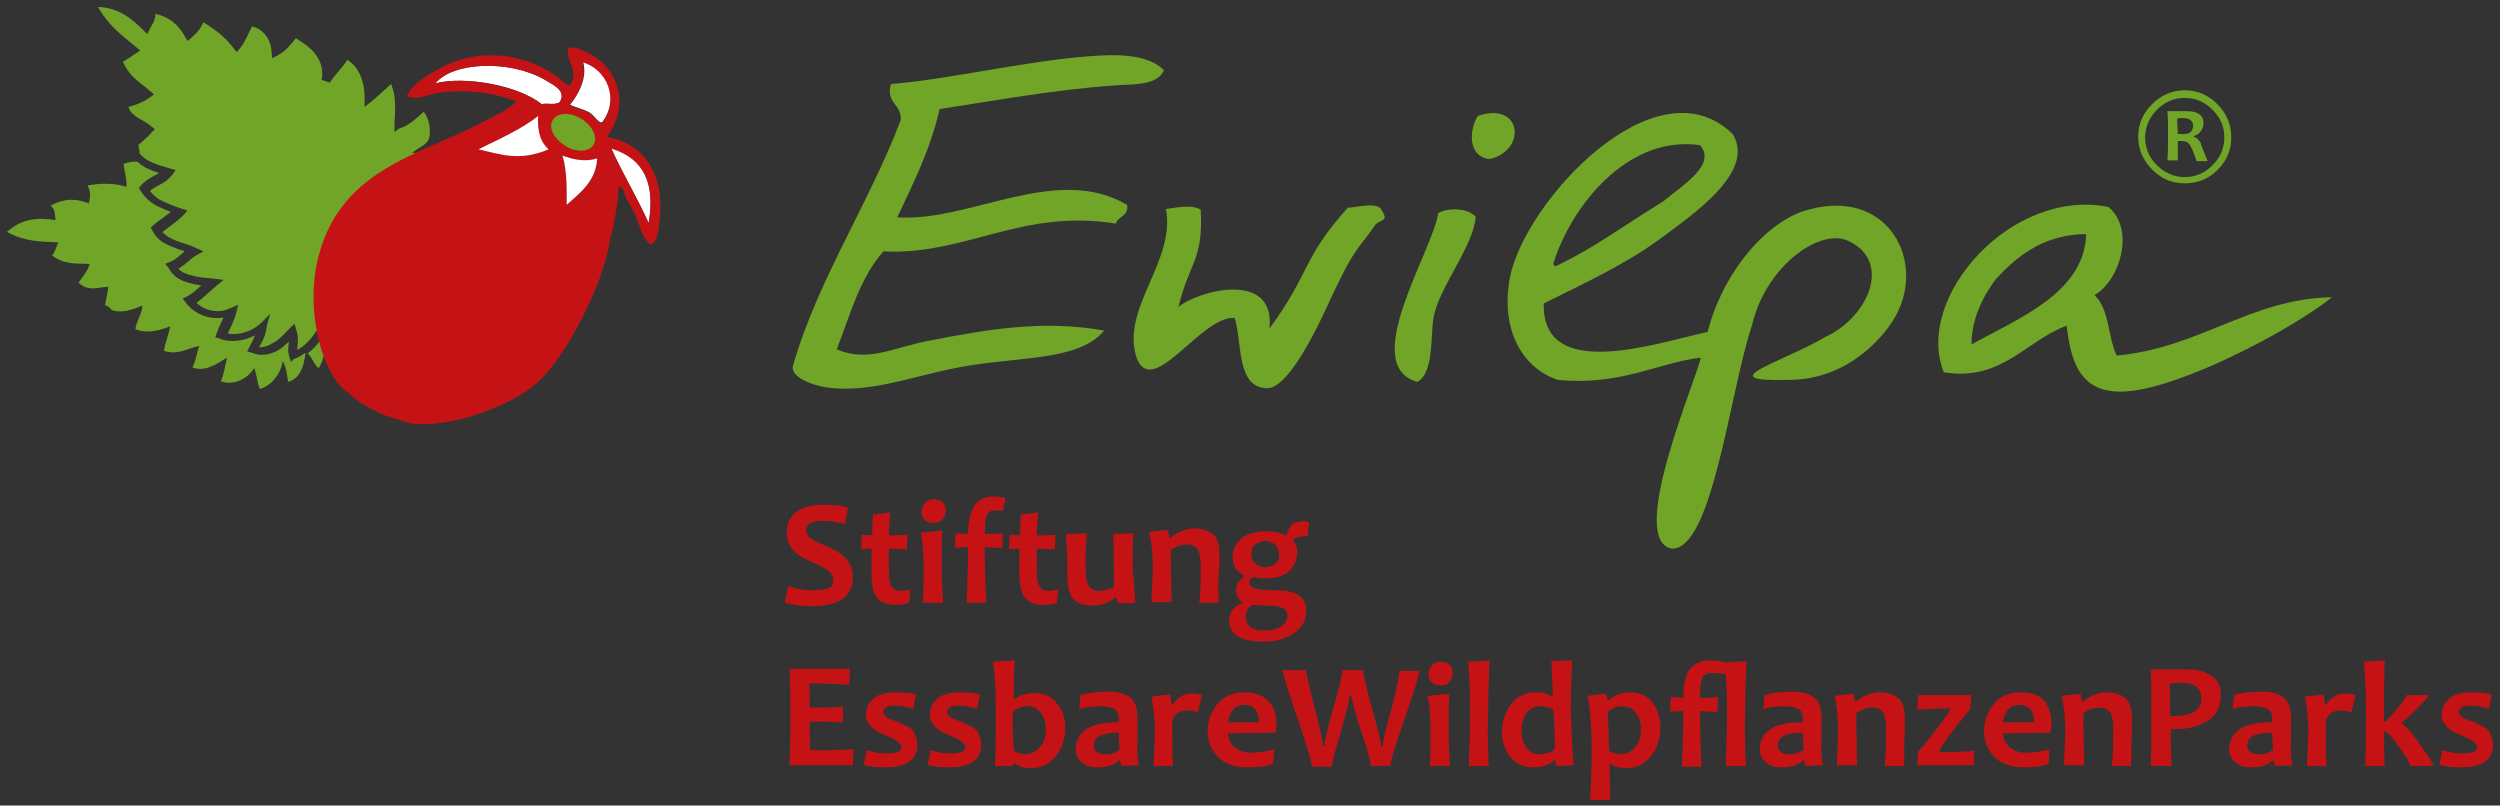 <?xml version="1.0" encoding="UTF-8"?> <svg xmlns="http://www.w3.org/2000/svg" xmlns:xlink="http://www.w3.org/1999/xlink" version="1.1" id="Ebene_1" x="0px" y="0px" viewBox="0 0 360 116" style="enable-background:new 0 0 360 116;" xml:space="preserve"><rect x="0" y="0" width="360" height="116" fill="#333333" stroke="none"/> <style type="text/css"> .st0{fill:#C51315;} .st1{fill:#70A528;} .st2{fill:#FFFFFF;} </style> <path class="st0" d="M122.8,83.1c0,2.8-2,4.2-6,4.2c-1.4,0-2.6-0.2-3.8-0.5l0.5-2.4c1.2,0.4,2.2,0.6,3.3,0.6c1.1,0,2-0.1,2.5-0.3 c0.5-0.2,0.7-0.6,0.7-1.1c0-0.5-0.2-1-0.7-1.4c-0.4-0.3-1.2-0.8-2.5-1.3c-1.1-0.5-2-1-2.5-1.6c-0.7-0.7-1-1.6-1-2.7 c0-1.2,0.5-2.2,1.4-2.9c0.9-0.7,2.2-1,3.9-1c1.4,0,2.6,0.1,3.5,0.4l-0.4,2.4c-1-0.3-2-0.5-3.1-0.5c-1.7,0-2.5,0.4-2.5,1.3 c0,0.5,0.2,0.9,0.6,1.2c0.3,0.3,1.1,0.6,2.2,1.1c1.2,0.5,2.1,1,2.7,1.6C122.4,80.9,122.8,81.9,122.8,83.1z"></path> <path class="st0" d="M131.1,84.9l-0.2,1.9c-0.5,0.2-1.1,0.3-1.9,0.3c-1.2,0-2-0.3-2.6-0.9c-0.6-0.6-0.9-1.8-0.9-3.6 c0-1.1,0-2.3,0-3.6c-0.4,0-0.9,0-1.5,0.1l0.1-2.1c0.5,0,1.1,0.1,1.5,0.1c0-0.4,0-1.4,0.1-3l2.5-0.3c-0.1,1.4-0.2,2.5-0.2,3.3 c0.6,0,1.5,0,2.7-0.1l-0.1,2.1c-1.1,0-2-0.1-2.6-0.1c0,0.9,0,1.9,0,3c0,1.3,0.1,2.1,0.4,2.5c0.3,0.4,0.7,0.6,1.4,0.6 C130.3,85,130.7,85,131.1,84.9z"></path> <path class="st0" d="M135.8,86.8h-2.9c0.1-1.5,0.1-3.2,0.1-5.1c0-1.9-0.1-3.5-0.4-5l3.1-0.3c-0.1,1.4-0.1,3.1-0.1,5.3 C135.6,83.6,135.7,85.3,135.8,86.8z M136.2,73.5c0,0.5-0.2,0.9-0.5,1.3c-0.3,0.4-0.8,0.5-1.4,0.5c-0.5,0-0.9-0.2-1.2-0.5 c-0.3-0.3-0.4-0.7-0.4-1.1c0-0.5,0.2-0.9,0.5-1.3c0.3-0.4,0.8-0.5,1.4-0.5c0.5,0,0.9,0.2,1.2,0.5C136.1,72.7,136.2,73.1,136.2,73.5z "></path> <path class="st0" d="M144.8,71.7l-0.4,1.9c-0.4-0.1-0.8-0.1-1.2-0.1c-0.5,0-0.9,0.2-1.1,0.7c-0.2,0.5-0.3,1.4-0.3,2.7 c0.6,0,1.5,0,2.6-0.1l-0.1,2.1c-1.1,0-2-0.1-2.5-0.1c0,2.7,0.1,5.3,0.2,8h-2.8c0.1-2.6,0.2-5.3,0.2-8c-0.4,0-1,0-1.9,0.1l0.1-2.1 c0.8,0,1.3,0.1,1.8,0.1c0-3.6,1.2-5.4,3.6-5.4C143.7,71.5,144.3,71.6,144.8,71.7z"></path> <path class="st0" d="M152.4,84.9l-0.2,1.9c-0.5,0.2-1.1,0.3-1.9,0.3c-1.2,0-2-0.3-2.6-0.9c-0.6-0.6-0.9-1.8-0.9-3.6 c0-1.1,0-2.3,0-3.6c-0.4,0-0.9,0-1.5,0.1l0.1-2.1c0.5,0,1.1,0.1,1.5,0.1c0-0.4,0-1.4,0.1-3l2.5-0.3c-0.1,1.4-0.2,2.5-0.2,3.3 c0.6,0,1.5,0,2.7-0.1l-0.1,2.1c-1.1,0-2-0.1-2.6-0.1c0,0.9,0,1.9,0,3c0,1.3,0.1,2.1,0.4,2.5c0.3,0.4,0.7,0.6,1.4,0.6 C151.5,85,151.9,85,152.4,84.9z"></path> <path class="st0" d="M163.5,86.8l-2.5,0.1c-0.1-0.4-0.2-0.7-0.2-0.9h-0.2c-0.9,0.8-2,1.2-3.3,1.2c-1.2,0-2.1-0.3-2.7-0.9 c-0.6-0.6-0.9-1.8-0.9-3.7c0-0.2,0-0.5,0-0.9c0-0.4,0-0.7,0-1c0-0.8-0.1-2-0.2-3.8l3-0.1c-0.1,1.4-0.2,2.7-0.2,3.9 c0,1.7,0.1,2.9,0.4,3.5c0.3,0.6,0.8,0.9,1.5,0.9c0.8,0,1.6-0.2,2.2-0.6c0-3.7,0-6.3-0.1-7.6l2.9-0.1c-0.1,1.3-0.1,3.1-0.1,5.2 C163.3,83.5,163.3,85.1,163.5,86.8z"></path> <path class="st0" d="M175.5,86.8h-2.8c0.2-1.8,0.2-3.6,0.2-5.5c0-1.1-0.2-1.9-0.5-2.3c-0.3-0.4-0.8-0.6-1.5-0.6 c-0.8,0-1.6,0.3-2.3,0.8c0,2.8,0.1,5.3,0.1,7.5h-2.9c0.1-2.2,0.2-4,0.2-5.3c0-1.7-0.2-3.3-0.5-4.8l2.7-0.3l0.2,1.1h0.2 c1-0.8,2.1-1.3,3.4-1.3c1.1,0,2,0.3,2.6,0.8c0.7,0.5,1,1.5,1,2.9c0,0.2,0,0.5,0,0.8c0,0.3,0,0.7,0,1.1 C175.4,82.8,175.4,84.5,175.5,86.8z"></path> <path class="st0" d="M188.5,75.2l-0.2,2c-1.1,0-1.8,0.2-2.1,0.5v0.1c0.4,0.5,0.6,1.1,0.6,1.8c0,1-0.4,1.9-1.1,2.6 c-0.8,0.7-1.9,1.1-3.4,1.1c-0.7,0-1.3-0.1-1.8-0.2c-0.4,0.2-0.6,0.4-0.6,0.7c0,0.4,0.2,0.7,0.7,0.9c0.5,0.2,1.5,0.3,3.2,0.3 c2.9,0,4.3,1,4.3,2.9c0,1.4-0.6,2.5-1.8,3.3c-1.2,0.8-2.6,1.2-4.3,1.2c-3.3,0-5-1-5-3.1c0-0.6,0.2-1.2,0.6-1.6 c0.4-0.5,0.8-0.7,1.3-0.8v-0.2c-0.6-0.4-0.9-1-0.9-1.7c0-0.8,0.4-1.4,1.2-2v-0.1c-1.2-0.6-1.7-1.5-1.7-2.7c0-1,0.4-1.9,1.2-2.6 c0.8-0.7,2-1.1,3.7-1.1c1.1,0,2,0.2,2.8,0.6h0.1c0.2-1.3,0.9-2,2.1-2C187.7,75,188.1,75.1,188.5,75.2z M185.4,88.7 c0-0.5-0.2-0.9-0.6-1.1c-0.4-0.2-1.1-0.4-2.1-0.4c-0.8,0-1.6,0-2.4-0.1c-0.6,0.4-0.9,0.9-0.9,1.7c0,1.4,0.9,2,2.7,2 c1,0,1.8-0.2,2.4-0.6C185.1,89.8,185.4,89.3,185.4,88.7z M184.2,79.9c0-0.6-0.2-1.1-0.6-1.5c-0.4-0.3-0.9-0.5-1.4-0.5 c-0.5,0-1,0.2-1.4,0.5c-0.4,0.3-0.6,0.8-0.6,1.4c0,0.6,0.2,1.1,0.6,1.4c0.4,0.3,0.9,0.5,1.4,0.5c0.5,0,1-0.2,1.4-0.5 C184,81,184.2,80.5,184.2,79.9z"></path> <path class="st0" d="M122.9,107.9l-0.1,2.3h-9.1c0.1-2.1,0.1-4.6,0.1-7.3c0-2.6,0-4.8-0.1-6.6h8.7l-0.1,2.3 c-2.1-0.1-4.1-0.2-5.8-0.2c0.1,1,0.1,2.2,0.1,3.5c1.5,0,3.1,0,4.8-0.1v2.2c-1.7-0.1-3.3-0.1-4.8-0.1c0,1.4,0,2.8,0.1,4.1 C118.6,108.1,120.7,108,122.9,107.9z"></path> <path class="st0" d="M132.1,107.3c0,2.1-1.6,3.2-4.7,3.2c-1.2,0-2.2-0.1-3-0.4l0.4-2.1c0.9,0.3,1.8,0.5,2.7,0.5 c0.9,0,1.4-0.1,1.8-0.2c0.3-0.1,0.5-0.4,0.5-0.7c0-0.5-0.6-1-1.8-1.5c-1-0.4-1.8-0.8-2.3-1.2c-0.7-0.6-1-1.2-1-2 c0-0.9,0.4-1.7,1.1-2.3c0.7-0.6,1.7-0.9,3.1-0.9c1.3,0,2.2,0.1,3,0.3l-0.4,2.1c-0.8-0.3-1.7-0.5-2.6-0.5c-1.1,0-1.7,0.3-1.7,0.9 c0,0.3,0.1,0.5,0.4,0.7c0.2,0.2,0.7,0.4,1.5,0.7c1,0.4,1.8,0.8,2.3,1.2C131.8,105.7,132.1,106.5,132.1,107.3z"></path> <path class="st0" d="M141.3,107.3c0,2.1-1.6,3.2-4.7,3.2c-1.2,0-2.2-0.1-3-0.4l0.4-2.1c0.9,0.3,1.8,0.5,2.7,0.5 c0.9,0,1.4-0.1,1.8-0.2c0.3-0.1,0.5-0.4,0.5-0.7c0-0.5-0.6-1-1.8-1.5c-1-0.4-1.8-0.8-2.3-1.2c-0.7-0.6-1-1.2-1-2 c0-0.9,0.4-1.7,1.1-2.3c0.7-0.6,1.7-0.9,3.1-0.9c1.3,0,2.2,0.1,3,0.3l-0.4,2.1c-0.8-0.3-1.7-0.5-2.6-0.5c-1.1,0-1.7,0.3-1.7,0.9 c0,0.3,0.1,0.5,0.4,0.7c0.2,0.2,0.7,0.4,1.5,0.7c1,0.4,1.8,0.8,2.3,1.2C141,105.7,141.3,106.5,141.3,107.3z"></path> <path class="st0" d="M153.4,104.7c0,1.5-0.4,2.9-1.3,4.1c-0.9,1.2-2.1,1.8-3.6,1.8c-1.1,0-1.9-0.2-2.4-0.7h-0.1l-0.2,0.4h-2.5 c0.1-2.5,0.1-5.1,0.1-7.9c0-2.6-0.1-5-0.4-7.1l3.1-0.2c-0.1,1.7-0.1,3.5-0.1,5.6h0.1c0.7-0.6,1.7-0.9,2.9-0.9c1.4,0,2.4,0.5,3.2,1.5 C153,102.2,153.4,103.4,153.4,104.7z M150.6,105c0-0.9-0.2-1.7-0.7-2.3c-0.5-0.7-1.1-1-1.9-1c-1,0-1.7,0.3-2.2,0.9 c0,2.4,0.1,4.3,0.2,5.5c0.4,0.3,1,0.5,1.7,0.5c0.9,0,1.6-0.4,2.1-1.1C150.4,106.9,150.6,106,150.6,105z"></path> <path class="st0" d="M164,110.2l-2.5,0.1c-0.1-0.3-0.2-0.6-0.2-0.8h-0.1c-0.8,0.7-1.8,1-3.2,1c-0.9,0-1.6-0.2-2.2-0.7 c-0.6-0.5-0.9-1.2-0.9-2c0-1.1,0.5-2,1.4-2.7c0.9-0.7,2.5-1.1,4.8-1.1c0-0.1,0-0.2,0-0.4c0-0.8-0.2-1.3-0.6-1.5 c-0.4-0.2-1-0.4-2-0.4c-1.1,0-2.1,0.1-3.1,0.4l0.2-2c1-0.3,2.3-0.5,4.1-0.5c1.3,0,2.3,0.3,3,0.8c0.7,0.5,1.1,1.5,1.1,2.8 c0,0.3,0,0.8,0,1.6c0,0.8,0,1.3,0,1.6C163.7,108.1,163.8,109.3,164,110.2z M161.2,108c0-1-0.1-1.8-0.1-2.5c-2.4,0-3.6,0.6-3.6,1.8 c0,0.8,0.5,1.3,1.6,1.3C159.9,108.7,160.6,108.4,161.2,108z"></path> <path class="st0" d="M173.1,100.1l-0.6,2.5c-0.5-0.2-1.1-0.3-1.6-0.3c-1,0-1.7,0.5-2.1,1.4c0,2.8,0,5,0.1,6.6h-2.8 c0.1-2.1,0.2-3.9,0.2-5.2c0-1.7-0.2-3.3-0.5-4.8l2.7-0.3c0.1,0.8,0.2,1.2,0.2,1.4h0.2c0.7-1,1.5-1.5,2.6-1.5 C171.9,99.8,172.5,99.9,173.1,100.1z"></path> <path class="st0" d="M183.8,104.1c0,0.4,0,0.8-0.1,1.4l-6.9,0.1c0.1,0.8,0.4,1.5,1,2c0.6,0.5,1.4,0.8,2.3,0.8c1.1,0,2.2-0.2,3.4-0.5 l-0.2,2.1c-1,0.4-2.2,0.5-3.7,0.5c-1.8,0-3.2-0.5-4.2-1.5c-1-1-1.5-2.3-1.5-3.7c0-1.5,0.5-2.8,1.4-3.9c0.9-1.1,2.2-1.7,3.9-1.7 c1.5,0,2.6,0.4,3.4,1.2C183.4,101.7,183.8,102.8,183.8,104.1z M181.3,104c0-1.6-0.7-2.5-2.1-2.5c-1.3,0-2.1,0.8-2.4,2.5L181.3,104z"></path> <path class="st0" d="M204.4,96.4c0,0.7-0.7,3-2.1,7c-1.4,4-2.1,6.3-2.1,6.9h-2.8c0-0.6-0.4-2.1-1.3-4.7c-0.9-2.8-1.4-4.6-1.5-5.5 h-0.2c-0.1,0.9-0.6,2.7-1.4,5.6c-0.8,2.6-1.2,4.2-1.2,4.7h-2.9c0-0.7-0.7-3-2.1-7.1c-1.4-4.1-2.1-6.3-2.1-6.8h3.4 c0,0.4,0.4,2.2,1.2,5.4c0.8,3.1,1.2,5,1.2,5.6h0.2c0-0.6,0.4-2.4,1.3-5.5c0.9-3.1,1.3-4.9,1.3-5.5h3c0,0.5,0.4,2.4,1.3,5.6 c0.9,3.2,1.3,5,1.3,5.4h0.2c0-0.5,0.4-2.3,1.2-5.2c0.8-3,1.2-4.9,1.2-5.7H204.4z"></path> <path class="st0" d="M208.8,110.3h-2.9c0.1-1.5,0.1-3.2,0.1-5.1c0-1.9-0.1-3.5-0.4-5l3.1-0.3c-0.1,1.4-0.1,3.1-0.1,5.3 C208.6,107,208.7,108.7,208.8,110.3z M209.2,96.9c0,0.5-0.2,0.9-0.5,1.3s-0.8,0.5-1.4,0.5c-0.5,0-0.9-0.2-1.2-0.5 c-0.3-0.3-0.4-0.7-0.4-1.1c0-0.5,0.2-0.9,0.5-1.3c0.3-0.4,0.8-0.5,1.4-0.5c0.5,0,0.9,0.2,1.2,0.5C209.1,96.1,209.2,96.5,209.2,96.9z "></path> <path class="st0" d="M214.4,110.3h-2.9c0.1-2.4,0.2-5.1,0.2-7.9c0-2.8-0.1-5.1-0.3-7.1l3.1-0.2c-0.1,2-0.2,4.4-0.2,7.2 C214.2,105.2,214.2,107.8,214.4,110.3z"></path> <path class="st0" d="M226.6,110.2l-2.5,0.1c-0.1-0.2-0.1-0.5-0.1-0.8h-0.2c-0.8,0.7-1.8,1-3,1c-1.4,0-2.5-0.5-3.3-1.5 c-0.8-1-1.2-2.2-1.2-3.5c0-1.6,0.4-2.9,1.3-4.1c0.9-1.2,2.1-1.7,3.6-1.7c1,0,1.8,0.2,2.3,0.6h0.1c0-1.7-0.1-3.4-0.2-5.1l3-0.1 c-0.1,1.7-0.2,4-0.2,7.1C226.3,105.5,226.4,108.1,226.6,110.2z M223.9,107.8c0-2.3-0.1-4.1-0.2-5.6c-0.5-0.3-1.1-0.5-1.8-0.5 c-0.9,0-1.6,0.3-2.1,1c-0.5,0.7-0.7,1.6-0.7,2.6c0,0.9,0.2,1.7,0.7,2.3c0.4,0.7,1.1,1,1.8,1C222.7,108.6,223.5,108.3,223.9,107.8z"></path> <path class="st0" d="M239.1,104.7c0,1.5-0.4,2.9-1.3,4.1c-0.9,1.2-2.1,1.8-3.6,1.8c-1.1,0-1.9-0.2-2.3-0.7h-0.1c0,1.7,0,3.5,0.1,5.3 h-2.9c0.1-2,0.2-4.4,0.2-7.1c0-3.4-0.2-6.1-0.6-7.9l2.7-0.3l0.2,0.9h0.2c0.8-0.7,1.8-1.1,3.1-1.1c1.4,0,2.4,0.5,3.2,1.5 C238.7,102.2,239.1,103.4,239.1,104.7z M236.3,105c0-0.9-0.2-1.7-0.7-2.3c-0.4-0.6-1.1-1-1.9-1c-1,0-1.7,0.3-2.2,0.9 c0.1,2,0.2,3.8,0.2,5.5c0.4,0.3,1,0.5,1.7,0.5c0.9,0,1.6-0.4,2.1-1.1C236.1,106.9,236.3,106,236.3,105z"></path> <path class="st0" d="M251.4,110.3h-2.9c0.1-2.4,0.2-5.1,0.2-7.9c0-2-0.1-3.8-0.2-5.3c-0.6-0.1-1.3-0.2-2-0.2c-0.8,0-1.2,0.3-1.4,0.8 c-0.2,0.5-0.3,1.4-0.3,2.8c0.6,0,1.5,0,2.6-0.1l-0.1,2.1c-1.1,0-2-0.1-2.5-0.1c0,2.7,0.1,5.3,0.2,8h-2.8c0.1-2.6,0.2-5.3,0.2-8 c-0.4,0-1,0-1.9,0.1l0.1-2.1c0.8,0,1.3,0.1,1.8,0.1c0-2,0.3-3.4,1-4.2c0.7-0.8,1.6-1.2,2.9-1.2c0.8,0,1.5,0.1,2.1,0.3l3.1-0.2 c-0.1,2-0.2,4.4-0.2,7.2C251.2,105.2,251.3,107.8,251.4,110.3z"></path> <path class="st0" d="M262.5,110.2l-2.5,0.1c-0.1-0.3-0.2-0.6-0.2-0.8h-0.1c-0.8,0.7-1.8,1-3.2,1c-0.9,0-1.6-0.2-2.2-0.7 c-0.6-0.5-0.9-1.2-0.9-2c0-1.1,0.5-2,1.4-2.7c0.9-0.7,2.5-1.1,4.8-1.1c0-0.1,0-0.2,0-0.4c0-0.8-0.2-1.3-0.6-1.5 c-0.4-0.2-1.1-0.4-2-0.4c-1.1,0-2.1,0.1-3.1,0.4l0.2-2c1-0.3,2.3-0.5,4.1-0.5c1.3,0,2.3,0.3,3,0.8c0.7,0.5,1.1,1.5,1.1,2.8 c0,0.3,0,0.8,0,1.6c0,0.8,0,1.3,0,1.6C262.2,108.1,262.3,109.3,262.5,110.2z M259.7,108c0-1-0.1-1.8-0.1-2.5c-2.4,0-3.6,0.6-3.6,1.8 c0,0.8,0.5,1.3,1.6,1.3C258.4,108.7,259.1,108.4,259.7,108z"></path> <path class="st0" d="M274.2,110.3h-2.8c0.2-1.8,0.2-3.6,0.2-5.5c0-1.1-0.2-1.9-0.5-2.3c-0.3-0.4-0.8-0.6-1.5-0.6 c-0.8,0-1.6,0.3-2.3,0.8c0,2.8,0.1,5.3,0.1,7.5h-2.9c0.1-2.2,0.2-4,0.2-5.2c0-1.7-0.2-3.3-0.5-4.8l2.7-0.3l0.2,1.1h0.2 c1-0.8,2.1-1.3,3.4-1.3c1.1,0,2,0.3,2.6,0.8c0.7,0.5,1,1.5,1,2.9c0,0.2,0,0.5,0,0.8c0,0.3,0,0.7,0,1.1 C274.2,106.2,274.2,107.9,274.2,110.3z"></path> <path class="st0" d="M284.3,108.1l-0.1,2.1h-8.1l0.1-2c0.4-0.3,1.2-1.3,2.5-3c1.4-1.8,2.1-2.8,2.1-3V102c-1.7,0-3.3,0.1-4.7,0.2 l0.1-2.1h7.7l-0.2,2c-0.4,0.5-1.2,1.5-2.4,3c-1.3,1.7-2,2.8-2,3v0.2C281.1,108.3,282.7,108.3,284.3,108.1z"></path> <path class="st0" d="M295.4,104.1c0,0.4,0,0.8-0.1,1.4l-6.9,0.1c0.1,0.8,0.4,1.5,1,2c0.6,0.5,1.4,0.8,2.3,0.8c1.1,0,2.2-0.2,3.4-0.5 L295,110c-1,0.4-2.2,0.5-3.6,0.5c-1.8,0-3.2-0.5-4.2-1.5c-1-1-1.5-2.3-1.5-3.7c0-1.5,0.5-2.8,1.4-3.9c0.9-1.1,2.2-1.7,3.9-1.7 c1.5,0,2.6,0.4,3.4,1.2C295,101.7,295.4,102.8,295.4,104.1z M292.9,104c0-1.6-0.7-2.5-2.1-2.5c-1.3,0-2.1,0.8-2.4,2.5L292.9,104z"></path> <path class="st0" d="M306.9,110.3h-2.8c0.2-1.8,0.2-3.6,0.2-5.5c0-1.1-0.2-1.9-0.5-2.3c-0.3-0.4-0.8-0.6-1.5-0.6 c-0.8,0-1.6,0.3-2.3,0.8c0,2.8,0.1,5.3,0.1,7.5h-2.9c0.1-2.2,0.2-4,0.2-5.2c0-1.7-0.2-3.3-0.5-4.8l2.7-0.3l0.2,1.1h0.2 c1-0.8,2.1-1.3,3.4-1.3c1.1,0,2,0.3,2.6,0.8c0.7,0.5,1,1.5,1,2.9c0,0.2,0,0.5,0,0.8c0,0.3,0,0.7,0,1.1 C306.9,106.2,306.9,107.9,306.9,110.3z"></path> <path class="st0" d="M319.8,100c0,1.7-0.6,3-1.9,3.8c-1.3,0.8-2.8,1.2-4.6,1.2c-0.3,0-0.6,0-0.7,0c0,1.3,0,3.1,0.1,5.3h-3 c0.1-2.1,0.1-4.5,0.1-7.3c0-2.6,0-4.8-0.1-6.6h1.9c0.3,0,0.8,0,1.5,0c0.7,0,1.4,0,1.9,0c1.4,0,2.5,0.3,3.4,0.9 C319.3,97.8,319.8,98.8,319.8,100z M317,100.6c0-1.5-1-2.3-3-2.3c-0.5,0-1,0.1-1.6,0.2c0.1,1.3,0.1,2.9,0.1,4.6c0.2,0,0.4,0,0.6,0 C315.7,103.1,317,102.2,317,100.6z"></path> <path class="st0" d="M330.1,110.2l-2.5,0.1c-0.1-0.3-0.2-0.6-0.2-0.8h-0.1c-0.8,0.7-1.8,1-3.2,1c-0.9,0-1.6-0.2-2.2-0.7 c-0.6-0.5-0.9-1.2-0.9-2c0-1.1,0.5-2,1.4-2.7c0.9-0.7,2.5-1.1,4.8-1.1c0-0.1,0-0.2,0-0.4c0-0.8-0.2-1.3-0.6-1.5 c-0.4-0.2-1.1-0.4-2-0.4c-1.1,0-2.1,0.1-3.1,0.4l0.2-2c1-0.3,2.3-0.5,4.1-0.5c1.3,0,2.3,0.3,3,0.8c0.7,0.5,1.1,1.5,1.1,2.8 c0,0.3,0,0.8,0,1.6c0,0.8,0,1.3,0,1.6C329.8,108.1,329.9,109.3,330.1,110.2z M327.3,108c0-1-0.1-1.8-0.1-2.5c-2.4,0-3.6,0.6-3.6,1.8 c0,0.8,0.5,1.3,1.6,1.3C326,108.7,326.7,108.4,327.3,108z"></path> <path class="st0" d="M339.2,100.1l-0.6,2.5c-0.5-0.2-1.1-0.3-1.6-0.3c-1,0-1.7,0.5-2.1,1.4c0,2.8,0,5,0.1,6.6h-2.8 c0.1-2.1,0.2-3.9,0.2-5.2c0-1.7-0.2-3.3-0.5-4.8l2.7-0.3c0.1,0.8,0.2,1.2,0.2,1.4h0.2c0.7-1,1.5-1.5,2.6-1.5 C338,99.8,338.6,99.9,339.2,100.1z"></path> <path class="st0" d="M350.4,110.3h-3.3c0-0.3-0.5-1.2-1.6-2.7c-1.1-1.5-1.8-2.3-2.1-2.3h-0.1c0,1.5,0,3.1,0.1,5h-2.8 c0.1-3.3,0.1-6,0.1-7.9c0-2.7-0.1-5.1-0.3-7.1l3-0.2c-0.1,2.7-0.1,5.1-0.1,7.2c0,0.3,0,0.8,0,1.6h0.1c0.2,0,0.8-0.6,1.7-1.7 c0.9-1.1,1.4-1.8,1.4-2.1h3.2c0,0.2-0.5,0.8-1.5,1.8c-1,1-1.7,1.7-2.3,2.1v0.2c0.7,0.5,1.6,1.5,2.7,3.2 C349.8,109,350.4,110,350.4,110.3z"></path> <path class="st0" d="M359,107.3c0,2.1-1.6,3.2-4.7,3.2c-1.2,0-2.2-0.1-3-0.4l0.4-2.1c0.9,0.3,1.8,0.5,2.7,0.5c0.9,0,1.4-0.1,1.8-0.2 c0.3-0.1,0.5-0.4,0.5-0.7c0-0.5-0.6-1-1.8-1.5c-1-0.4-1.8-0.8-2.3-1.2c-0.7-0.6-1-1.2-1-2c0-0.9,0.4-1.7,1.1-2.3 c0.7-0.6,1.7-0.9,3.1-0.9c1.3,0,2.2,0.1,3,0.3l-0.4,2.1c-0.8-0.3-1.7-0.5-2.6-0.5c-1.1,0-1.7,0.3-1.7,0.9c0,0.3,0.1,0.5,0.4,0.7 c0.2,0.2,0.7,0.4,1.5,0.7c1,0.4,1.8,0.8,2.3,1.2C358.7,105.7,359,106.5,359,107.3z"></path> <path class="st1" d="M46.9,48.5l-0.1,0.2l-0.3,0.1c-0.1,0-0.2,0-0.3,0.1c-0.5,0.7-1.1,1.4-1.9,2c0.8,0.7,0.9,1.7,1.6,2.1 c0.8-1.3,0.9-2.6,0.9-3.9c0.1-0.1,0.2-0.2,0.3-0.3c0-0.2-0.1-0.4-0.1-0.6C47,48.3,47,48.4,46.9,48.5 M41.9,52.1l-0.2-0.6 c-0.1-0.4-0.2-0.7-0.2-1.1c0-0.5,0.1-0.9,0.1-1.2c-0.3,0.3-0.6,0.5-0.9,0.8c-0.8,0.6-1.8,1.1-3,1.1c-0.5,0-0.9-0.1-1.4-0.3l-0.7-0.2 l0.3-0.6c0.3-0.6,0.6-1.1,0.8-1.7c-1,0.5-2.1,0.8-3.2,0.8c-0.7,0-1.4-0.1-2-0.4L31,48.6l0.2-0.6c0.3-0.9,0.7-1.6,1-2.3 c-0.3,0.1-0.7,0.1-1,0.1c-1.8,0-3.5-0.9-4.5-2.3L26.3,43l0.6-0.3c0.8-0.4,1.4-1,2.1-1.6c-0.6-0.1-1.3-0.2-1.9-0.4 c-1.1-0.3-2.2-0.9-2.8-2.1L23.8,38l0.7-0.3c0.6-0.2,1-0.6,1.5-1c0.2-0.2,0.4-0.3,0.6-0.5c-0.6-0.2-1.2-0.4-1.9-0.7 c-1-0.4-2.1-1-2.7-2.2l-0.3-0.5l0.4-0.4c0.8-0.7,1.8-1.3,2.5-1.9c-0.6-0.2-1.3-0.5-1.9-0.8c-1-0.5-1.8-1.2-2.5-2.3L20,27.1l0.3-0.4 c0.5-0.6,1.2-1,1.9-1.4c0.3-0.1,0.5-0.3,0.7-0.4c-1.1-0.3-2.2-0.8-3.1-1.6c-0.7-0.1-1.4,0.1-2,0.3c0.1,1.1,0.5,2.2,0.4,3.3 c-1.9-0.6-3.8-0.5-5.6-0.2c0.5,0.8,0.4,1.7,0.2,2.6c-1.9-0.8-3.7-0.7-5.5,0.3C8,30.2,7.9,31,8,31.7c-2.4-0.4-4.8-0.3-7,1.7 c2.6,1.4,4.8,1.4,7.4,1.5c-0.3,0.6-0.4,1.3-0.9,1.9c1.9,1.4,3.6,1.1,5.4,1.2c-0.2,0.9-1,1.9-1.6,2.7c1.5,1.4,2.9,0.6,4.3,0.6 c-0.1,0.9-0.3,1.8-0.5,2.7c0.4-0.1,0.8,0.5,1.1,0.7c1.5,0.4,2.9-0.1,4.3-0.7c0,1.1-0.9,2.3-1,3.4c1.7,0.7,3.4,0.2,5-0.4 c-0.2,1.2-0.7,2.3-0.9,3.5c1.8,0.7,3.4-0.3,5.1-0.7c-0.4,1-0.4,2-1,3.1c1.7,0.7,3.4-0.4,5-1.4c-0.3,1.1-0.4,2.3-0.9,3.4 c1.6,0.6,3.7-0.1,4.8-1.9c0.4,1,0.4,2,0.8,3c1.7-0.4,3.1-2.3,3.3-4c0.6,1,0.6,2,0.8,3c2-0.6,2.3-2.8,2.5-4.2c-0.5,0.3-1,0.7-1.7,0.9 L41.9,52.1z"></path> <path class="st1" d="M51.4,38.6L51.4,38.6L51.4,38.6L51.4,38.6z M61.3,30.2l0.8-0.5c1-0.6,1.9-1.1,2.5-1.8c0.4-0.5,0.8-0.9,0.9-1.5 c-0.7,0.1-1.4,0.2-2.1,0.2c-0.3,0-0.5,0-0.8-0.1l-1.4-0.3l1.1-0.9c0.7-0.5,1.4-1,1.8-1.5c0.5-0.5,0.8-1,0.8-1.8c0-0.2,0-0.4-0.1-0.6 c-1,0.3-2,0.7-3.2,0.7c-0.1,0-0.2,0-0.3,0l-2-0.1l1.7-1.1c0.3-0.2,0.5-0.4,0.7-0.8c0.2-0.4,0.2-0.8,0.2-1.3c0-0.9-0.3-2-0.9-2.7 c-1,0.9-2.1,2-3.5,2.4L56.8,19l0-0.9c0-0.8,0.1-1.7,0.1-2.5c0-1.2-0.1-2.4-0.6-3.5c-0.9,0.8-1.8,1.7-2.8,2.5l-1,0.8V14 c0-1.4-0.3-2.7-0.9-3.7c-0.4-0.8-1-1.3-1.6-1.7c-0.3,0.6-0.8,1.1-1.2,1.6c-0.5,0.6-1,1.2-1.3,1.7l-1.2-0.4c0.1-0.3,0.1-0.6,0.1-0.9 c0-1.4-0.6-2.4-1.4-3.3c-0.7-0.7-1.6-1.3-2.4-1.8c-0.7,0.9-1.5,1.9-2.5,2.4l-0.9,0.5l-0.1-1C39,6.2,38.6,5.4,38,4.8 c-0.4-0.5-1-0.8-1.7-1c-0.5,0.9-0.9,2.1-1.7,3.1l-0.5,0.6l-0.5-0.6c-1.2-1.6-2.7-2.7-4.3-3.7c-0.4,0.9-1,1.6-1.7,2.2l-0.6,0.5 l-0.4-0.7c-1-1.8-2.4-2.8-4.2-3.2c0,0.5-0.2,0.9-0.3,1.2c-0.2,0.4-0.4,0.7-0.5,0.9l-0.4,0.8l-0.6-0.6c-1.8-1.8-3.7-3.2-6.5-3.3 c1.4,2.5,3.2,3.9,5.4,5.7l0.7,0.6l-0.8,0.5c-0.5,0.3-1,0.7-1.7,1.1c0.4,0.9,0.9,1.6,1.5,2.2c0.7,0.7,1.6,1.3,2.4,2l0.6,0.5L21.6,14 c-0.9,0.7-2,1.1-3.1,1.4c0.2,0.7,0.6,1,1.1,1.4c0.6,0.4,1.5,0.8,2.2,1.4l0.5,0.4L21.9,19c-0.6,0.7-1.3,1.3-2,1.9 c0.1,0.2,0.1,0.3,0.1,0.5c0.1,0.3,0.1,0.5,0.1,0.7c1,1.2,2.5,1.6,4.2,2.1l1,0.3l-0.6,0.8c-0.5,0.6-1.2,1.1-1.9,1.4 c-0.5,0.3-0.9,0.5-1.2,0.8c0.5,0.6,1,1.1,1.7,1.4c0.8,0.4,1.8,0.8,2.7,1.1l1,0.3L26.4,31c-0.9,0.9-2,1.6-3,2.4 c0.5,0.6,1.1,0.9,1.8,1.2c0.9,0.4,2,0.6,3,1.1l1.1,0.5l-1.1,0.6c-0.5,0.3-0.9,0.7-1.4,1.1c-0.3,0.3-0.7,0.5-1.1,0.8 c0.4,0.5,1,0.7,1.7,0.9c0.9,0.3,2,0.4,3.2,0.5l1.6,0.2l-1.2,1c-0.9,0.7-1.7,1.6-2.7,2.3c0.7,0.7,1.8,1.2,3,1.2 c0.6,0,1.2-0.1,1.8-0.4l1.2-0.5l-0.3,1.2c-0.3,1.2-0.8,2-1.2,2.9c0.3,0.1,0.6,0.1,0.9,0.1c1.4,0,3-0.7,3.9-1.6l1.3-1.3L38.4,47 c-0.1,1.2-0.6,2.2-1.1,3c0.1,0,0.2,0,0.2,0c0.8,0,1.5-0.4,2.3-0.9c0.7-0.5,1.3-1.2,1.8-1.7l0.8-0.8l0.3,1c0.1,0.4,0.2,0.8,0.2,1.1 c0,0.7-0.1,1.2-0.1,1.7c1.1-0.6,1.9-1.5,2.6-2.5l0.1-0.2l0.2-0.1c0.1,0,0.2,0,0.2-0.1c0.9-1.7,1.6-4.2,2.8-6.1 c0.3-0.5,0.7-1,1.1-1.5c0.3-0.3,0.6-0.6,0.9-0.8c0,0,0-0.1,0-0.1c0-0.1,0-0.3,0.1-0.4c0.1-0.1,0.2-0.2,0.3-0.2c0.2-0.1,0.2,0,0.3,0 c0.2,0,0.2,0,0.2,0v0.1c0.1,0,0.1,0,0.2,0.1l0.1,0l-0.1-0.2l0.2-0.3c0.5-0.7,1.3-1.2,2.2-1.6c0.9-0.4,1.8-0.7,2.8-0.9 c1.8-0.5,3.7-0.9,5-1.6c0,0,0-0.1,0-0.1c0.1-0.2,0.2-0.4,0.5-0.6l0,0l0,0c1-0.4,1.9-0.9,2.5-1.5c-1.1-0.1-2.1-0.3-3-1L61.3,30.2z"></path> <path class="st2" d="M88,21.3c4.8,1.5,6.4,5.2,5.4,10.8C91.8,28.5,89.7,25.1,88,21.3"></path> <path class="st2" d="M80.6,14.7C80,15.2,78.8,14.8,78,15c-3.3-2.7-11-4.1-15.3-3c2.5-3.1,10.6-3.4,15.6-0.6 C79.4,12.1,81.7,13,80.6,14.7"></path> <path class="st0" d="M52.3,58.2c0,0-0.1-0.1-0.2-0.1C52.2,58.2,52.3,58.2,52.3,58.2 M52.6,58.4c-0.1-0.1-0.2-0.1-0.3-0.2 C52.4,58.3,52.4,58.4,52.6,58.4 M94.9,32.3c0.9-6-1.2-11.4-7.5-12.6c3.9-5.4,1-11.3-4.6-12.8l-0.8-0.1c-1,1.5,1.6,3.2,0.1,5.5 c-0.5,0-1-0.5-1.4-0.9C76,7.7,69.4,6.9,64.2,9.4c-2.2,1.1-4.7,2.5-5.6,4.4c1.2,0.7,2.8-0.1,4.3-0.4c3.4-0.5,7.6-0.3,11.5,1.2 c-1.3,1.3-3.3,2.1-5.1,3.1c-9.3,4.8-20.6,6.8-23.6,19.9c-1.5,6.6,0.2,14.7,3.5,18.2l2.8,2.3c0.1,0,0.1,0,0.2,0 c-0.1-0.1-0.2-0.2-0.3-0.2l1.8,1.1c1.1,0.6,2.3,1.1,3.7,1.4c4,2.1,14.6-0.9,19.5-4.9c4.7-3.8,10.3-15.4,10.9-20.9 c0.7-2.4,1.1-4.9,1.3-7.7c0.7-0.1,0.8,1.1,1.1,1.7c0.4,0.7,0.9,1.5,1.2,2.2c0.7,1.5,1,3.5,2.3,4.4C94.6,34.9,94.8,33.4,94.9,32.3 M80.6,14.7C80,15.2,78.8,14.8,78,15c-3.3-2.6-11-4.1-15.3-3c2.5-3.1,10.6-3.4,15.6-0.6C79.4,12.1,81.7,13,80.6,14.7 M81.6,29.5 c0-1.9,0.1-4.8-0.6-7.1c1.3,0.5,3.2,1,5,0.4C85.8,26.1,83.6,27.7,81.6,29.5 M86.7,17.7c-0.5,0.2-1-0.9-1.8-1.4 C84,15.8,83,15.6,82,15.2c1.1-1.4,2.5-3.7,1.9-6.1C87.3,10.1,89.3,14.3,86.7,17.7 M93.4,32.2c-1.6-3.7-3.7-7.1-5.4-10.8 C92.8,22.8,94.4,26.6,93.4,32.2 M52.6,58.4c0.3,0.2,0.7,0.4,1,0.6l-0.9-0.6C52.7,58.4,52.6,58.4,52.6,58.4"></path> <path class="st2" d="M77.5,16.7c-0.1,1.5,0,3.5,1.5,4.8c-4.2,1.8-7,0.7-10.1,0C71.3,20.3,75,18.7,77.5,16.7"></path> <path class="st2" d="M86.7,17.6c-0.5,0.2-1-0.9-1.8-1.4c-0.9-0.5-1.9-0.7-2.8-1.1c1.1-1.4,2.5-3.7,1.9-6.1 C87.3,10,89.3,14.2,86.7,17.6"></path> <path class="st2" d="M81.6,29.5c0-1.9,0.1-4.8-0.6-7.1c1.3,0.5,3.2,1,5,0.4C85.8,26.1,83.6,27.7,81.6,29.5"></path> <path class="st1" d="M85.5,20.8C84.9,21.9,83,22,81.4,21c-1.6-1-2.5-2.6-1.8-3.7c0.6-1.1,2.5-1.2,4.1-0.2 C85.3,18.1,86.1,19.7,85.5,20.8"></path> <path class="st1" d="M167.9,30.1c1.4-0.2,3.8-0.7,5,0.1c0.4,7.3-1.6,7.4-3.2,14c2.9-2.4,14-5.3,13.1,3.1c5.9-8,4.7-10.1,11.3-17.4 c1.2,0,3.7-0.8,4.7,0.1c1.2,1.9,0.4,1.4-0.7,2.3c-3,4.3-2.8,3-6.2,10.1c-1.6,3.5-6.1,13.5-9.4,13.5c-4.5,0-3.6-6.6-4.7-10.1 c-4.8-0.5-12,12.1-14.2,5.5C161.5,44.3,169.3,37.6,167.9,30.1"></path> <path class="st1" d="M128.3,12.1c7.9-0.6,19.3-3.3,28.5-4c3.8-0.3,8.4-0.4,10.8,2c-0.9,2.3-4.7,2-7.1,2.2 c-8.7,0.6-17.2,2.2-25.2,3.4c-1.3,5.8-3.8,10.7-6.1,15.6c10.5,0.7,22.9-7.8,33.1-1.8c0.3,1.7-1.4,1.6-1.6,2.7 c-13.6-2.2-21.7,4.6-33.5,4c-3.4,3.9-4.7,8.9-6.7,14.1c4.6,2,8.4-0.4,13.6-1.3c7.8-1.5,16-3,24.9-1.4c-3.4,4.2-11.7,3.8-19.2,5 c-7.7,1.2-13.9,4.1-20.7,3.2c-2.1-0.3-5.4-1.5-4.9-3.2c3.6-12.4,10.9-23.2,15.5-35.3C129.9,15,127.5,14.9,128.3,12.1"></path> <path class="st1" d="M207.1,30.7c1.6-0.9,4.3-0.7,5.4,0.5c-0.3,4.3-5.4,10.3-6.1,14.7c-0.4,2.3,0.1,7.8-2.3,9.1 C195.6,52.6,206.3,36.2,207.1,30.7"></path> <path class="st1" d="M212.8,16.7c6.4-2.2,7.1,5,1.7,6.2C211.4,22.6,211.5,18.8,212.8,16.7"></path> <path class="st1" d="M239.5,29c3-2.5,7.7-5.3,5.3-8.1c-10.7-1.5-18.7,9.2-21.1,17c0,0.2,0,0.4,0.4,0.4 C229.7,35.6,232.7,33.2,239.5,29 M249.5,19.3c3.4,5.5-5.9,11.7-10.6,15.2c-4.9,3.6-11,6.4-16.6,9.2c-0.3,11.5,16.5,5.6,23.6,4.1 c1.8-7.3,7.2-14.9,13.5-17.3c12.5-4.2,18.5,7.5,13.1,15.8c-1.4,2.2-6.4,8.4-14.9,8.4c-11.5,0.3-1.2-2.4,5.3-6.2 c6.4-3,9.7-11.3,2.8-14c-4.3-1.3-11.5,4.2-13.4,12.3c-3.2,9.5-5.7,32.5-11.6,32.2c-6.5-1.3,3.9-25.1,4.2-27.5 c-6,0.7-11.6,4.1-20.6,3.2c-5.3-1.8-8.2-7.5-6.9-14.6C219.4,29.2,238.4,8.5,249.5,19.3"></path> <path class="st1" d="M287.4,40.2c-2.4,3.2-3.5,6.4-3.5,9.4c6.6-3.7,16.3-7.4,16.5-15.9C294.7,33.8,291,36.3,287.4,40.2 M303.6,29.8 c3.9,3.2,1.7,10.6-2,12.7c2.2,2,1.9,6,3.2,8.7c12-1.1,19.3-8.2,31-8.4c-5.2,4.2-19.1,11.7-27.6,13.3c-8,1.5-9.9-2.9-10.6-9.2 c-5.8,2.1-9.4,8.1-17.7,6.7C275.6,42.8,289.7,27,303.6,29.8"></path> <g> <path class="st1" d="M321.3,19.8c0,1.9-0.7,3.4-2,4.7c-1.3,1.3-2.9,1.9-4.7,1.9c-1.9,0-3.4-0.7-4.7-2c-1.3-1.3-2-2.9-2-4.7 c0-1.9,0.7-3.4,2-4.7c1.3-1.3,2.9-2,4.7-2c1.9,0,3.4,0.7,4.7,2C320.7,16.4,321.3,18,321.3,19.8z M320.3,19.8c0-1.6-0.6-2.9-1.7-4 c-1.1-1.1-2.4-1.7-4-1.7c-1.6,0-2.9,0.6-4,1.7c-1.1,1.1-1.7,2.5-1.7,4c0,1.6,0.6,2.9,1.7,4c1.1,1.1,2.5,1.7,4,1.7 c1.6,0,2.9-0.6,4-1.7C319.7,22.7,320.3,21.4,320.3,19.8z M317.9,23.2h-1.6c-0.4-1.3-0.8-2.1-1-2.4c-0.2-0.3-0.6-0.5-1.1-0.5 c-0.2,0-0.4,0-0.6,0c0,0.9,0,1.9,0,2.8h-1.5c0.1-1.1,0.1-2.3,0.1-3.7c0-1.3,0-2.5-0.1-3.4h1c0.1,0,0.3,0,0.7,0c0.3,0,0.7,0,1,0 c1.7,0,2.5,0.6,2.5,1.7c0,0.9-0.5,1.6-1.4,1.9v0.1c0.4,0.1,0.7,0.4,1,0.9C317,21.1,317.4,21.9,317.9,23.2z M315.8,18.1 c0-0.7-0.5-1.1-1.4-1.1c-0.3,0-0.6,0-0.9,0.1c0,0.6,0.1,1.3,0.1,2.2c0.2,0,0.4,0,0.5,0C315.2,19.4,315.8,19,315.8,18.1z"></path> </g> </svg> 